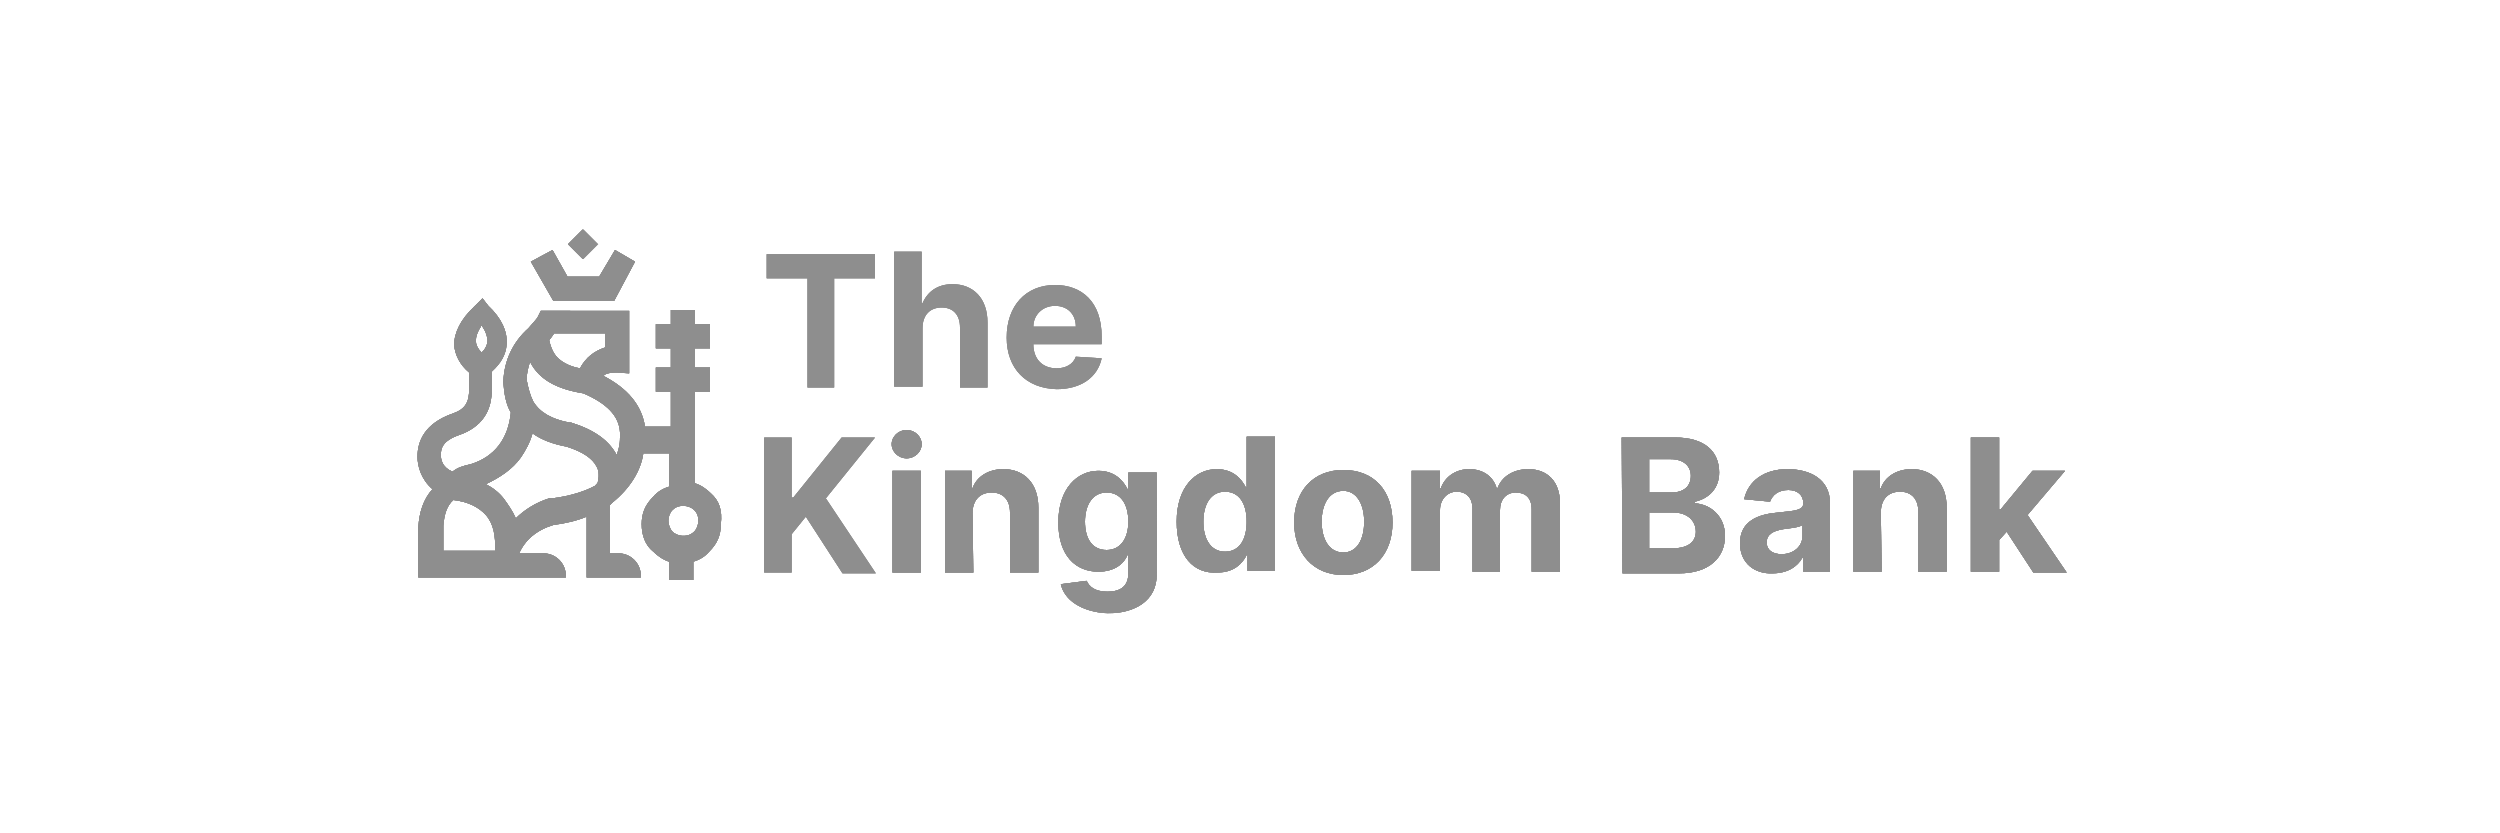 <?xml version="1.0" encoding="utf-8"?>
<!-- Generator: Adobe Illustrator 28.2.0, SVG Export Plug-In . SVG Version: 6.00 Build 0)  -->
<svg version="1.1" id="Layer_1" xmlns="http://www.w3.org/2000/svg" xmlns:xlink="http://www.w3.org/1999/xlink" x="0px" y="0px"
	 viewBox="0 0 300 100" style="enable-background:new 0 0 300 100;" xml:space="preserve">
<style type="text/css">
	.st0{fill-rule:evenodd;clip-rule:evenodd;fill:#8E8E8E;}
	.st1{clip-path:url(#SVGID_00000091714010694099813910000017550768796040565175_);fill:#8E8E8E;}
	.st2{clip-path:url(#SVGID_00000002364041781411654440000007268034918515219584_);fill:#8E8E8E;}
	.st3{clip-path:url(#SVGID_00000074428722553068331160000009370591046685455512_);fill:#8E8E8E;}
	.st4{clip-path:url(#SVGID_00000066506769958908416060000005149795509555151263_);fill:#8E8E8E;}
	.st5{clip-path:url(#SVGID_00000103948349380078714120000014165448422724552121_);}
	.st6{fill:#8E8E8E;}
	.st7{clip-path:url(#SVGID_00000091714688128443116020000016999966561473264279_);fill:#8E8E8E;}
	.st8{clip-path:url(#SVGID_00000073705995229285286940000006944818898798875311_);}
	.st9{clip-path:url(#SVGID_00000044884692446324590520000000372079789651343010_);fill:#8E8E8E;}
	.st10{clip-path:url(#SVGID_00000045577479029672494640000002073000458499056260_);}
	.st11{clip-path:url(#SVGID_00000045583323371529302320000012842402151388331698_);fill:#8E8E8E;}
	.st12{clip-path:url(#SVGID_00000083085419166498759750000014394989641614660019_);}
	.st13{clip-path:url(#SVGID_00000094587043785449733340000007259662217680976011_);fill:#8E8E8E;}
	.st14{clip-path:url(#SVGID_00000012433904775390921370000000079367407812928418_);}
	.st15{clip-path:url(#SVGID_00000029025629633055726280000015194829658895225239_);fill:#8E8E8E;}
	.st16{clip-path:url(#SVGID_00000179616463323523409310000017104135592386274482_);}
	.st17{clip-path:url(#SVGID_00000150792957962031885940000001503146952184136067_);fill:#8E8E8E;}
	.st18{clip-path:url(#SVGID_00000146457318047574287750000013785403394940702654_);}
	.st19{clip-path:url(#SVGID_00000141451260615739255980000005376792442925974207_);fill:#8E8E8E;}
	.st20{clip-path:url(#SVGID_00000105411045723472890850000011637942269750725556_);}
	.st21{clip-path:url(#SVGID_00000048502993003239576710000011432852605608663461_);fill:#8E8E8E;}
	.st22{clip-path:url(#SVGID_00000020369347751383295320000000542338031575206037_);}
	.st23{clip-path:url(#SVGID_00000123438071343764416170000012625744211864280454_);fill:#8E8E8E;}
	.st24{clip-path:url(#SVGID_00000119091179386751067430000008464650365727498926_);}
	.st25{clip-path:url(#SVGID_00000134964575456351500710000017996473214677489062_);fill:#8E8E8E;}
	.st26{clip-path:url(#SVGID_00000023960682896824804410000007765569974654516361_);}
	.st27{clip-path:url(#SVGID_00000072963496467048165070000004484710030535094165_);fill:#8E8E8E;}
	.st28{clip-path:url(#SVGID_00000154394932903517974220000014848273926288523934_);}
	.st29{clip-path:url(#SVGID_00000074423745434921135680000004941269812917678735_);fill:#8E8E8E;}
	.st30{clip-path:url(#SVGID_00000110456032488828658690000007402682010825176495_);}
	.st31{clip-path:url(#SVGID_00000057142009058303162710000003584369785327852215_);fill:#8E8E8E;}
</style>
<g>
	<g>
		<g>
			<polygon id="SVGID_1_" class="st0" points="92.1,30.5 105,30.5 105,33.4 100.1,33.4 100.1,46.5 96.9,46.5 96.9,33.4 92,33.4 
				92,30.5 			"/>
		</g>
		<g>
			<defs>
				<polygon id="SVGID_00000071557207418607765680000012766125522974329263_" points="92.1,30.5 105,30.5 105,33.4 100.1,33.4 
					100.1,46.5 96.9,46.5 96.9,33.4 92,33.4 92,30.5 				"/>
			</defs>
			<use xlink:href="#SVGID_00000071557207418607765680000012766125522974329263_"  style="overflow:visible;fill:#8E8E8E;"/>
			<clipPath id="SVGID_00000151509383542945523620000012274081075586912671_">
				<use xlink:href="#SVGID_00000071557207418607765680000012766125522974329263_"  style="overflow:visible;"/>
			</clipPath>
			
				<rect x="91" y="29.5" style="clip-path:url(#SVGID_00000151509383542945523620000012274081075586912671_);fill:#8E8E8E;" width="15" height="18"/>
		</g>
	</g>
	<g>
		<g>
			<path id="SVGID_00000049914666574660030010000002194329066854422155_" class="st0" d="M110.7,46.4h-3.4V30.2h3.3v6.2h0.1
				c0.6-1.4,1.8-2.3,3.6-2.3c2.5,0,4.2,1.7,4.2,4.6v7.8h-3.3v-7.2c0-1.5-0.8-2.4-2.2-2.4c-1.4,0-2.3,0.9-2.3,2.5
				C110.7,39.4,110.7,46.4,110.7,46.4z"/>
		</g>
		<g>
			<defs>
				<path id="SVGID_00000086659571046850210240000010458026300844182672_" d="M110.7,46.4h-3.4V30.2h3.3v6.2h0.1
					c0.6-1.4,1.8-2.3,3.6-2.3c2.5,0,4.2,1.7,4.2,4.6v7.8h-3.3v-7.2c0-1.5-0.8-2.4-2.2-2.4c-1.4,0-2.3,0.9-2.3,2.5
					C110.7,39.4,110.7,46.4,110.7,46.4z"/>
			</defs>
			<use xlink:href="#SVGID_00000086659571046850210240000010458026300844182672_"  style="overflow:visible;fill:#8E8E8E;"/>
			<clipPath id="SVGID_00000160882579588523789050000003534860630138007952_">
				<use xlink:href="#SVGID_00000086659571046850210240000010458026300844182672_"  style="overflow:visible;"/>
			</clipPath>
			
				<rect x="106.3" y="29.2" style="clip-path:url(#SVGID_00000160882579588523789050000003534860630138007952_);fill:#8E8E8E;" width="13.1" height="18.2"/>
		</g>
	</g>
	<g>
		<g>
			<path id="SVGID_00000003810357422126099140000011727579412511270017_" class="st0" d="M120.8,40.5c0-3.8,2.3-6.3,5.8-6.3
				c3.2,0,5.6,2,5.6,6.2v0.9H124c0,1.8,1.1,2.9,2.8,2.9c1.1,0,2-0.5,2.3-1.4l3.1,0.2c-0.5,2.3-2.5,3.7-5.4,3.7
				C123.1,46.6,120.8,44.2,120.8,40.5z M129.1,39.2c0-1.5-1-2.5-2.5-2.5s-2.6,1.1-2.6,2.5H129.1z"/>
		</g>
		<g>
			<defs>
				<path id="SVGID_00000101104946676640487760000014816945450193211533_" d="M120.8,40.5c0-3.8,2.3-6.3,5.8-6.3
					c3.2,0,5.6,2,5.6,6.2v0.9H124c0,1.8,1.1,2.9,2.8,2.9c1.1,0,2-0.5,2.3-1.4l3.1,0.2c-0.5,2.3-2.5,3.7-5.4,3.7
					C123.1,46.6,120.8,44.2,120.8,40.5z M129.1,39.2c0-1.5-1-2.5-2.5-2.5s-2.6,1.1-2.6,2.5H129.1z"/>
			</defs>
			<use xlink:href="#SVGID_00000101104946676640487760000014816945450193211533_"  style="overflow:visible;fill:#8E8E8E;"/>
			<clipPath id="SVGID_00000183944409257500971390000002820073046085782181_">
				<use xlink:href="#SVGID_00000101104946676640487760000014816945450193211533_"  style="overflow:visible;"/>
			</clipPath>
			
				<rect x="119.8" y="33.2" style="clip-path:url(#SVGID_00000183944409257500971390000002820073046085782181_);fill:#8E8E8E;" width="13.5" height="14.5"/>
		</g>
	</g>
	<g>
		<g>
			<polygon id="SVGID_00000058556151113148939260000010451266190169396396_" class="st0" points="91.7,52.5 95,52.5 95,59.7 
				95.2,59.7 101,52.5 105,52.5 99.1,59.8 105.1,68.8 101.1,68.8 96.7,62 95,64.1 95,68.7 91.7,68.7 			"/>
		</g>
		<g>
			<defs>
				<polygon id="SVGID_00000123433914488607439010000004380539177304973472_" points="91.7,52.5 95,52.5 95,59.7 95.2,59.7 
					101,52.5 105,52.5 99.1,59.8 105.1,68.8 101.1,68.8 96.7,62 95,64.1 95,68.7 91.7,68.7 				"/>
			</defs>
			<use xlink:href="#SVGID_00000123433914488607439010000004380539177304973472_"  style="overflow:visible;fill:#8E8E8E;"/>
			<clipPath id="SVGID_00000150785252999813179110000014321222074916196286_">
				<use xlink:href="#SVGID_00000123433914488607439010000004380539177304973472_"  style="overflow:visible;"/>
			</clipPath>
			
				<rect x="90.7" y="51.5" style="clip-path:url(#SVGID_00000150785252999813179110000014321222074916196286_);fill:#8E8E8E;" width="15.5" height="18.2"/>
		</g>
	</g>
	<g>
		<g>
			<path id="SVGID_00000134247234311401680080000013492365392250419633_" class="st0" d="M107,53.3c0-0.9,0.8-1.7,1.8-1.7
				s1.8,0.8,1.8,1.7s-0.8,1.7-1.8,1.7S107,54.2,107,53.3z M107.1,68.7h3.4V56.5h-3.4V68.7z"/>
		</g>
		<g>
			<defs>
				<path id="SVGID_00000018202082751304734440000007647542905057716136_" d="M107,53.3c0-0.9,0.8-1.7,1.8-1.7s1.8,0.8,1.8,1.7
					s-0.8,1.7-1.8,1.7S107,54.2,107,53.3z M107.1,68.7h3.4V56.5h-3.4V68.7z"/>
			</defs>
			<use xlink:href="#SVGID_00000018202082751304734440000007647542905057716136_"  style="overflow:visible;fill:#8E8E8E;"/>
			<clipPath id="SVGID_00000052805667955930135210000004594682525018456991_">
				<use xlink:href="#SVGID_00000018202082751304734440000007647542905057716136_"  style="overflow:visible;"/>
			</clipPath>
			<g style="clip-path:url(#SVGID_00000052805667955930135210000004594682525018456991_);">
				<g>
					<rect id="SVGID_00000149351154851849115430000003456021403869053866_" x="50" y="26.5" class="st6" width="198" height="47"/>
				</g>
				<g>
					<defs>
						<rect id="SVGID_00000010278109531608009240000009801918140151898263_" x="50" y="26.5" width="198" height="47"/>
					</defs>
					<use xlink:href="#SVGID_00000010278109531608009240000009801918140151898263_"  style="overflow:visible;fill:#8E8E8E;"/>
					<clipPath id="SVGID_00000181774428646972326520000015735078672894689724_">
						<use xlink:href="#SVGID_00000010278109531608009240000009801918140151898263_"  style="overflow:visible;"/>
					</clipPath>
					
						<rect x="106" y="50.6" style="clip-path:url(#SVGID_00000181774428646972326520000015735078672894689724_);fill:#8E8E8E;" width="5.6" height="19"/>
				</g>
			</g>
		</g>
	</g>
	<g>
		<g>
			<path id="SVGID_00000145045591572744775230000000854473389540794004_" class="st0" d="M116.8,68.7h-3.4V56.5h3.2v2.1h0.1
				c0.5-1.4,1.9-2.3,3.7-2.3c2.5,0,4.2,1.7,4.2,4.6v7.8h-3.4v-7.2c0-1.5-0.8-2.4-2.2-2.4c-1.4,0-2.3,0.9-2.3,2.5L116.8,68.7
				L116.8,68.7z"/>
		</g>
		<g>
			<defs>
				<path id="SVGID_00000004544411142817466160000017880489804986478762_" d="M116.8,68.7h-3.4V56.5h3.2v2.1h0.1
					c0.5-1.4,1.9-2.3,3.7-2.3c2.5,0,4.2,1.7,4.2,4.6v7.8h-3.4v-7.2c0-1.5-0.8-2.4-2.2-2.4c-1.4,0-2.3,0.9-2.3,2.5L116.8,68.7
					L116.8,68.7z"/>
			</defs>
			<use xlink:href="#SVGID_00000004544411142817466160000017880489804986478762_"  style="overflow:visible;fill:#8E8E8E;"/>
			<clipPath id="SVGID_00000163764982634563189760000005101100486631409318_">
				<use xlink:href="#SVGID_00000004544411142817466160000017880489804986478762_"  style="overflow:visible;"/>
			</clipPath>
			<g style="clip-path:url(#SVGID_00000163764982634563189760000005101100486631409318_);">
				<g>
					<rect id="SVGID_00000122716440516213609670000016928105245204289699_" x="50" y="26.5" class="st6" width="198" height="47"/>
				</g>
				<g>
					<defs>
						<rect id="SVGID_00000145053434724830577010000004968593045570883208_" x="50" y="26.5" width="198" height="47"/>
					</defs>
					<use xlink:href="#SVGID_00000145053434724830577010000004968593045570883208_"  style="overflow:visible;fill:#8E8E8E;"/>
					<clipPath id="SVGID_00000171712999327053770280000017588198650961981358_">
						<use xlink:href="#SVGID_00000145053434724830577010000004968593045570883208_"  style="overflow:visible;"/>
					</clipPath>
					
						<rect x="112.4" y="55.3" style="clip-path:url(#SVGID_00000171712999327053770280000017588198650961981358_);fill:#8E8E8E;" width="13.1" height="14.4"/>
				</g>
			</g>
		</g>
	</g>
	<g>
		<g>
			<path id="SVGID_00000139266412177856681630000012559918990311857059_" class="st0" d="M127.3,70.1l3.1-0.4c0.3,0.7,1,1.3,2.5,1.3
				s2.5-0.6,2.5-2.2v-2.2h-0.1c-0.4,1-1.5,2-3.5,2c-2.7,0-4.8-1.9-4.8-5.9c0-4.1,2.3-6.2,4.8-6.2c2,0,3,1.2,3.5,2.2h0.1v-2h3.4V69
				c0,3-2.5,4.6-5.9,4.6C129.6,73.4,127.7,71.9,127.3,70.1 M135.4,62.6c0-2.1-0.9-3.5-2.6-3.5s-2.6,1.5-2.6,3.5
				c0,2.1,0.9,3.4,2.6,3.4C134.4,66,135.4,64.7,135.4,62.6"/>
		</g>
		<g>
			<defs>
				<path id="SVGID_00000072963516839640151230000013337944882837638537_" d="M127.3,70.1l3.1-0.4c0.3,0.7,1,1.3,2.5,1.3
					s2.5-0.6,2.5-2.2v-2.2h-0.1c-0.4,1-1.5,2-3.5,2c-2.7,0-4.8-1.9-4.8-5.9c0-4.1,2.3-6.2,4.8-6.2c2,0,3,1.2,3.5,2.2h0.1v-2h3.4V69
					c0,3-2.5,4.6-5.9,4.6C129.6,73.4,127.7,71.9,127.3,70.1 M135.4,62.6c0-2.1-0.9-3.5-2.6-3.5s-2.6,1.5-2.6,3.5
					c0,2.1,0.9,3.4,2.6,3.4C134.4,66,135.4,64.7,135.4,62.6"/>
			</defs>
			<use xlink:href="#SVGID_00000072963516839640151230000013337944882837638537_"  style="overflow:visible;fill:#8E8E8E;"/>
			<clipPath id="SVGID_00000048477925383855626390000005389799796961783951_">
				<use xlink:href="#SVGID_00000072963516839640151230000013337944882837638537_"  style="overflow:visible;"/>
			</clipPath>
			<g style="clip-path:url(#SVGID_00000048477925383855626390000005389799796961783951_);">
				<g>
					<rect id="SVGID_00000176034979277088054250000005693658188461865368_" x="50" y="26.5" class="st6" width="198" height="47"/>
				</g>
				<g>
					<defs>
						<rect id="SVGID_00000181073771371690153420000016037128854903968175_" x="50" y="26.5" width="198" height="47"/>
					</defs>
					<use xlink:href="#SVGID_00000181073771371690153420000016037128854903968175_"  style="overflow:visible;fill:#8E8E8E;"/>
					<clipPath id="SVGID_00000164474017562122512660000014239358457767978122_">
						<use xlink:href="#SVGID_00000181073771371690153420000016037128854903968175_"  style="overflow:visible;"/>
					</clipPath>
					
						<rect x="125.9" y="55.5" style="clip-path:url(#SVGID_00000164474017562122512660000014239358457767978122_);fill:#8E8E8E;" width="13.8" height="19"/>
				</g>
			</g>
		</g>
	</g>
	<g>
		<g>
			<path id="SVGID_00000084488425430059377210000003052727269117248403_" class="st0" d="M141.2,62.6c0-4.2,2.3-6.3,4.8-6.3
				c2,0,3,1.2,3.5,2.2h0.1v-6.1h3.4v16.1h-3.3v-1.9h-0.1c-0.5,1-1.5,2.1-3.5,2.1C143.2,68.9,141.2,66.7,141.2,62.6 M149.6,62.6
				c0-2.2-0.9-3.6-2.6-3.6c-1.7,0-2.6,1.5-2.6,3.6s0.9,3.6,2.6,3.6C148.7,66.2,149.6,64.8,149.6,62.6"/>
		</g>
		<g>
			<defs>
				<path id="SVGID_00000109019378568619055990000010794854741378483856_" d="M141.2,62.6c0-4.2,2.3-6.3,4.8-6.3c2,0,3,1.2,3.5,2.2
					h0.1v-6.1h3.4v16.1h-3.3v-1.9h-0.1c-0.5,1-1.5,2.1-3.5,2.1C143.2,68.9,141.2,66.7,141.2,62.6 M149.6,62.6c0-2.2-0.9-3.6-2.6-3.6
					c-1.7,0-2.6,1.5-2.6,3.6s0.9,3.6,2.6,3.6C148.7,66.2,149.6,64.8,149.6,62.6"/>
			</defs>
			<use xlink:href="#SVGID_00000109019378568619055990000010794854741378483856_"  style="overflow:visible;fill:#8E8E8E;"/>
			<clipPath id="SVGID_00000018946236082224987170000011312617193105508251_">
				<use xlink:href="#SVGID_00000109019378568619055990000010794854741378483856_"  style="overflow:visible;"/>
			</clipPath>
			<g style="clip-path:url(#SVGID_00000018946236082224987170000011312617193105508251_);">
				<g>
					<rect id="SVGID_00000090995694290030012990000015243977158246788017_" x="50" y="26.5" class="st6" width="198" height="47"/>
				</g>
				<g>
					<defs>
						<rect id="SVGID_00000077289194157125644590000009325758363714801541_" x="50" y="26.5" width="198" height="47"/>
					</defs>
					<use xlink:href="#SVGID_00000077289194157125644590000009325758363714801541_"  style="overflow:visible;fill:#8E8E8E;"/>
					<clipPath id="SVGID_00000180344098066968273640000015064775976554885784_">
						<use xlink:href="#SVGID_00000077289194157125644590000009325758363714801541_"  style="overflow:visible;"/>
					</clipPath>
					
						<rect x="140.2" y="51.4" style="clip-path:url(#SVGID_00000180344098066968273640000015064775976554885784_);fill:#8E8E8E;" width="13.8" height="18.4"/>
				</g>
			</g>
		</g>
	</g>
	<g>
		<g>
			<path id="SVGID_00000042000311777346678560000012220927278862267814_" class="st0" d="M155.3,62.7c0-3.8,2.3-6.3,5.9-6.3
				c3.7,0,5.9,2.5,5.9,6.3s-2.3,6.3-5.9,6.3S155.3,66.4,155.3,62.7 M163.7,62.6c0-2.1-0.9-3.7-2.5-3.7c-1.7,0-2.6,1.6-2.6,3.7
				c0,2.1,0.9,3.7,2.6,3.7C162.8,66.3,163.7,64.8,163.7,62.6"/>
		</g>
		<g>
			<defs>
				<path id="SVGID_00000129171139635071449180000005871335251516226446_" d="M155.3,62.7c0-3.8,2.3-6.3,5.9-6.3
					c3.7,0,5.9,2.5,5.9,6.3s-2.3,6.3-5.9,6.3S155.3,66.4,155.3,62.7 M163.7,62.6c0-2.1-0.9-3.7-2.5-3.7c-1.7,0-2.6,1.6-2.6,3.7
					c0,2.1,0.9,3.7,2.6,3.7C162.8,66.3,163.7,64.8,163.7,62.6"/>
			</defs>
			<use xlink:href="#SVGID_00000129171139635071449180000005871335251516226446_"  style="overflow:visible;fill:#8E8E8E;"/>
			<clipPath id="SVGID_00000062151700681270270520000002011228409913565574_">
				<use xlink:href="#SVGID_00000129171139635071449180000005871335251516226446_"  style="overflow:visible;"/>
			</clipPath>
			<g style="clip-path:url(#SVGID_00000062151700681270270520000002011228409913565574_);">
				<g>
					<rect id="SVGID_00000004541327876533170880000010333058390830938545_" x="50" y="26.5" class="st6" width="198" height="47"/>
				</g>
				<g>
					<defs>
						<rect id="SVGID_00000129893862170426369640000002596124752734165385_" x="50" y="26.5" width="198" height="47"/>
					</defs>
					<use xlink:href="#SVGID_00000129893862170426369640000002596124752734165385_"  style="overflow:visible;fill:#8E8E8E;"/>
					<clipPath id="SVGID_00000068660399410121779320000008358060181277108120_">
						<use xlink:href="#SVGID_00000129893862170426369640000002596124752734165385_"  style="overflow:visible;"/>
					</clipPath>
					
						<rect x="154.3" y="55.4" style="clip-path:url(#SVGID_00000068660399410121779320000008358060181277108120_);fill:#8E8E8E;" width="13.9" height="14.6"/>
				</g>
			</g>
		</g>
	</g>
	<g>
		<g>
			<path id="SVGID_00000024680036947986903030000003912451242554847883_" class="st0" d="M169.6,56.5h3.2v2.1h0.1
				c0.5-1.4,1.8-2.3,3.4-2.3c1.7,0,2.9,0.9,3.3,2.3h0.1c0.5-1.4,1.9-2.3,3.7-2.3c2.3,0,3.8,1.5,3.8,4.1v8.2h-3.4v-7.5
				c0-1.4-0.8-2-1.9-2c-1.2,0-1.9,0.9-1.9,2.1v7.4h-3.3V61c0-1.2-0.7-2-1.9-2c-1.1,0-2,0.9-2,2.2v7.3h-3.4v-12H169.6z"/>
		</g>
		<g>
			<defs>
				<path id="SVGID_00000106825561387942348100000011824564367212044434_" d="M169.6,56.5h3.2v2.1h0.1c0.5-1.4,1.8-2.3,3.4-2.3
					c1.7,0,2.9,0.9,3.3,2.3h0.1c0.5-1.4,1.9-2.3,3.7-2.3c2.3,0,3.8,1.5,3.8,4.1v8.2h-3.4v-7.5c0-1.4-0.8-2-1.9-2
					c-1.2,0-1.9,0.9-1.9,2.1v7.4h-3.3V61c0-1.2-0.7-2-1.9-2c-1.1,0-2,0.9-2,2.2v7.3h-3.4v-12H169.6z"/>
			</defs>
			<use xlink:href="#SVGID_00000106825561387942348100000011824564367212044434_"  style="overflow:visible;fill:#8E8E8E;"/>
			<clipPath id="SVGID_00000178894283317635851180000011652028275932118950_">
				<use xlink:href="#SVGID_00000106825561387942348100000011824564367212044434_"  style="overflow:visible;"/>
			</clipPath>
			<g style="clip-path:url(#SVGID_00000178894283317635851180000011652028275932118950_);">
				<g>
					<rect id="SVGID_00000075126289092435830950000002994790668136909712_" x="50" y="26.5" class="st6" width="198" height="47"/>
				</g>
				<g>
					<defs>
						<rect id="SVGID_00000062193315298098530600000002009485061476569534_" x="50" y="26.5" width="198" height="47"/>
					</defs>
					<use xlink:href="#SVGID_00000062193315298098530600000002009485061476569534_"  style="overflow:visible;fill:#8E8E8E;"/>
					<clipPath id="SVGID_00000077296732349234186080000012210325383145892794_">
						<use xlink:href="#SVGID_00000062193315298098530600000002009485061476569534_"  style="overflow:visible;"/>
					</clipPath>
					
						<rect x="168.4" y="55.3" style="clip-path:url(#SVGID_00000077296732349234186080000012210325383145892794_);fill:#8E8E8E;" width="19.6" height="14.3"/>
				</g>
			</g>
		</g>
	</g>
	<g>
		<g>
			<path id="SVGID_00000070112550034494461750000006672946832422175107_" class="st0" d="M194.6,52.5h6.4c3.6,0,5.3,1.7,5.3,4.2
				c0,1.9-1.2,3.1-2.9,3.5v0.2c1.8,0.1,3.6,1.5,3.6,3.9c0,2.6-1.9,4.5-5.5,4.5h-6.8L194.6,52.5L194.6,52.5z M200.6,59.1
				c1.4,0,2.3-0.7,2.3-2c0-1.2-0.9-2-2.4-2h-2.6v4H200.6L200.6,59.1z M200.7,65.8c1.9,0,2.8-0.8,2.8-2c0-1.3-1-2.3-2.7-2.3h-2.9v4.3
				H200.7z"/>
		</g>
		<g>
			<defs>
				<path id="SVGID_00000159461600567691539910000006981702191234378407_" d="M194.6,52.5h6.4c3.6,0,5.3,1.7,5.3,4.2
					c0,1.9-1.2,3.1-2.9,3.5v0.2c1.8,0.1,3.6,1.5,3.6,3.9c0,2.6-1.9,4.5-5.5,4.5h-6.8L194.6,52.5L194.6,52.5z M200.6,59.1
					c1.4,0,2.3-0.7,2.3-2c0-1.2-0.9-2-2.4-2h-2.6v4H200.6L200.6,59.1z M200.7,65.8c1.9,0,2.8-0.8,2.8-2c0-1.3-1-2.3-2.7-2.3h-2.9
					v4.3H200.7z"/>
			</defs>
			<use xlink:href="#SVGID_00000159461600567691539910000006981702191234378407_"  style="overflow:visible;fill:#8E8E8E;"/>
			<clipPath id="SVGID_00000158727150968361328760000010920402370411134375_">
				<use xlink:href="#SVGID_00000159461600567691539910000006981702191234378407_"  style="overflow:visible;"/>
			</clipPath>
			<g style="clip-path:url(#SVGID_00000158727150968361328760000010920402370411134375_);">
				<g>
					<rect id="SVGID_00000072974558336691476630000010120197467787733170_" x="50" y="26.5" class="st6" width="198" height="47"/>
				</g>
				<g>
					<defs>
						<rect id="SVGID_00000131353279183717971410000001741103528276454554_" x="50" y="26.5" width="198" height="47"/>
					</defs>
					<use xlink:href="#SVGID_00000131353279183717971410000001741103528276454554_"  style="overflow:visible;fill:#8E8E8E;"/>
					<clipPath id="SVGID_00000066474602795167399940000003447420144637826448_">
						<use xlink:href="#SVGID_00000131353279183717971410000001741103528276454554_"  style="overflow:visible;"/>
					</clipPath>
					
						<rect x="193.6" y="51.5" style="clip-path:url(#SVGID_00000066474602795167399940000003447420144637826448_);fill:#8E8E8E;" width="14.5" height="18.2"/>
				</g>
			</g>
		</g>
	</g>
	<g>
		<g>
			<path id="SVGID_00000077288976478156294500000000229592201312570276_" class="st0" d="M208.8,65.2c0-2.7,2.2-3.5,4.6-3.7
				c2.1-0.2,3-0.3,3-1.1c0-1-0.7-1.6-1.8-1.6c-1.2,0-1.9,0.6-2.2,1.4l-3.1-0.3c0.5-2.2,2.4-3.6,5.2-3.6c2.7,0,5.1,1.2,5.1,4.1v8.2
				h-3.2v-1.7h-0.1c-0.6,1.1-1.8,1.9-3.6,1.9C210.6,68.9,208.8,67.6,208.8,65.2 M216.3,64.3V63c-0.4,0.3-1.6,0.4-2.3,0.5
				c-1.2,0.2-2,0.6-2,1.6c0,0.9,0.7,1.4,1.8,1.4C215.2,66.5,216.3,65.6,216.3,64.3"/>
		</g>
		<g>
			<defs>
				<path id="SVGID_00000085938097555345370500000005183200489380363711_" d="M208.8,65.2c0-2.7,2.2-3.5,4.6-3.7
					c2.1-0.2,3-0.3,3-1.1c0-1-0.7-1.6-1.8-1.6c-1.2,0-1.9,0.6-2.2,1.4l-3.1-0.3c0.5-2.2,2.4-3.6,5.2-3.6c2.7,0,5.1,1.2,5.1,4.1v8.2
					h-3.2v-1.7h-0.1c-0.6,1.1-1.8,1.9-3.6,1.9C210.6,68.9,208.8,67.6,208.8,65.2 M216.3,64.3V63c-0.4,0.3-1.6,0.4-2.3,0.5
					c-1.2,0.2-2,0.6-2,1.6c0,0.9,0.7,1.4,1.8,1.4C215.2,66.5,216.3,65.6,216.3,64.3"/>
			</defs>
			<use xlink:href="#SVGID_00000085938097555345370500000005183200489380363711_"  style="overflow:visible;fill:#8E8E8E;"/>
			<clipPath id="SVGID_00000152252638219319710780000017642678176765566871_">
				<use xlink:href="#SVGID_00000085938097555345370500000005183200489380363711_"  style="overflow:visible;"/>
			</clipPath>
			<g style="clip-path:url(#SVGID_00000152252638219319710780000017642678176765566871_);">
				<g>
					<rect id="SVGID_00000140722103669129909770000011947155787924961938_" x="50" y="26.5" class="st6" width="198" height="47"/>
				</g>
				<g>
					<defs>
						<rect id="SVGID_00000119806485983877304760000003440875698480723091_" x="50" y="26.5" width="198" height="47"/>
					</defs>
					<use xlink:href="#SVGID_00000119806485983877304760000003440875698480723091_"  style="overflow:visible;fill:#8E8E8E;"/>
					<clipPath id="SVGID_00000099664132260382062680000014733987808148249785_">
						<use xlink:href="#SVGID_00000119806485983877304760000003440875698480723091_"  style="overflow:visible;"/>
					</clipPath>
					
						<rect x="207.8" y="55.3" style="clip-path:url(#SVGID_00000099664132260382062680000014733987808148249785_);fill:#8E8E8E;" width="12.9" height="14.6"/>
				</g>
			</g>
		</g>
	</g>
	<g>
		<g>
			<path id="SVGID_00000149369222243337525620000013465919808337700230_" class="st0" d="M225.8,68.6h-3.4V56.5h3.2v2.1h0.1
				c0.5-1.4,1.9-2.3,3.7-2.3c2.5,0,4.2,1.7,4.2,4.6v7.7h-3.4v-7.2c0-1.5-0.8-2.4-2.2-2.4s-2.3,0.9-2.3,2.5L225.8,68.6L225.8,68.6z"
				/>
		</g>
		<g>
			<defs>
				<path id="SVGID_00000140720133539721577840000016535589962976544183_" d="M225.8,68.6h-3.4V56.5h3.2v2.1h0.1
					c0.5-1.4,1.9-2.3,3.7-2.3c2.5,0,4.2,1.7,4.2,4.6v7.7h-3.4v-7.2c0-1.5-0.8-2.4-2.2-2.4s-2.3,0.9-2.3,2.5L225.8,68.6L225.8,68.6z"
					/>
			</defs>
			<use xlink:href="#SVGID_00000140720133539721577840000016535589962976544183_"  style="overflow:visible;fill:#8E8E8E;"/>
			<clipPath id="SVGID_00000131352230562262151200000007168119630119662519_">
				<use xlink:href="#SVGID_00000140720133539721577840000016535589962976544183_"  style="overflow:visible;"/>
			</clipPath>
			<g style="clip-path:url(#SVGID_00000131352230562262151200000007168119630119662519_);">
				<g>
					<rect id="SVGID_00000002353871916621048780000011356050769455833508_" x="50" y="26.5" class="st6" width="198" height="47"/>
				</g>
				<g>
					<defs>
						<rect id="SVGID_00000182491238319326353590000003545642215829204911_" x="50" y="26.5" width="198" height="47"/>
					</defs>
					<use xlink:href="#SVGID_00000182491238319326353590000003545642215829204911_"  style="overflow:visible;fill:#8E8E8E;"/>
					<clipPath id="SVGID_00000082329274876862823350000015625345081124785057_">
						<use xlink:href="#SVGID_00000182491238319326353590000003545642215829204911_"  style="overflow:visible;"/>
					</clipPath>
					
						<rect x="221.5" y="55.4" style="clip-path:url(#SVGID_00000082329274876862823350000015625345081124785057_);fill:#8E8E8E;" width="13.1" height="14.3"/>
				</g>
			</g>
		</g>
	</g>
	<g>
		<g>
			<polygon id="SVGID_00000098181082463480645370000005423922658021117865_" class="st0" points="236.5,52.5 239.9,52.5 239.9,61.1 
				240.1,61.1 243.9,56.5 247.8,56.5 243.3,61.8 248,68.7 244,68.7 240.8,63.8 239.9,64.8 239.9,68.6 236.5,68.6 			"/>
		</g>
		<g>
			<defs>
				<polygon id="SVGID_00000092426851381484513850000004076537160178835898_" points="236.5,52.5 239.9,52.5 239.9,61.1 240.1,61.1 
					243.9,56.5 247.8,56.5 243.3,61.8 248,68.7 244,68.7 240.8,63.8 239.9,64.8 239.9,68.6 236.5,68.6 				"/>
			</defs>
			<use xlink:href="#SVGID_00000092426851381484513850000004076537160178835898_"  style="overflow:visible;fill:#8E8E8E;"/>
			<clipPath id="SVGID_00000110456791576315160410000013470810919253961645_">
				<use xlink:href="#SVGID_00000092426851381484513850000004076537160178835898_"  style="overflow:visible;"/>
			</clipPath>
			<g style="clip-path:url(#SVGID_00000110456791576315160410000013470810919253961645_);">
				<g>
					<rect id="SVGID_00000075132631156026320930000010393665473013478845_" x="50" y="26.5" class="st6" width="198" height="47"/>
				</g>
				<g>
					<defs>
						<rect id="SVGID_00000053530102859290948190000007168361605310339231_" x="50" y="26.5" width="198" height="47"/>
					</defs>
					<use xlink:href="#SVGID_00000053530102859290948190000007168361605310339231_"  style="overflow:visible;fill:#8E8E8E;"/>
					<clipPath id="SVGID_00000047041462055048293490000013306617502852406706_">
						<use xlink:href="#SVGID_00000053530102859290948190000007168361605310339231_"  style="overflow:visible;"/>
					</clipPath>
					
						<rect x="235.5" y="51.5" style="clip-path:url(#SVGID_00000047041462055048293490000013306617502852406706_);fill:#8E8E8E;" width="13.5" height="18.2"/>
				</g>
			</g>
		</g>
	</g>
	<g>
		<g>
			<path id="SVGID_00000164499267228958546510000016460034778192548515_" class="st0" d="M85.3,59.2c-0.5-0.5-1.2-1-1.9-1.2V47h1.8
				v-2.9h-1.8v-2.3h1.8v-2.9h-1.8v-1.7h-2.9v1.7h-1.8v2.9h1.8v2.3h-1.8V47h1.8v4.2h-3.1c-0.4-2.6-2.1-4.6-5-6.1
				c0.2-0.2,0.6-0.4,1.6-0.4l1.5,0.1v-7.5H64.9l-0.4,0.8c-0.2,0.3-0.5,0.6-1.1,1.3c-1.8,1.6-2.9,3.8-3,6.4v0.1
				c0.1,1.3,0.3,2.6,0.9,3.6c-0.3,3.1-1.9,5.3-4.8,6.2c-0.9,0.2-1.6,0.4-2.2,0.9c-1.2-0.5-1.4-1.4-1.4-2c0-0.8,0.2-1.7,2.2-2.4
				c2.6-0.9,4-2.8,3.9-5.6v-2c1.1-1,1.7-2,1.8-3.3c0.1-1.5-0.6-3.1-2.2-4.6l-0.7-0.9l-1,1c-1.6,1.5-2.4,3.1-2.4,4.6
				c0.1,1.2,0.7,2.4,1.8,3.3v2c0,1.6-0.5,2.4-1.9,2.9c-3.5,1.2-4.3,3.4-4.3,5.2c0,1.1,0.4,2.7,1.8,3.9c-1.1,1.2-1.6,2.8-1.7,4.6v6
				h17.7v-0.2c0-1.5-1.2-2.7-2.7-2.7h-2.9c0.7-1.6,2.1-2.8,4.1-3.4c1.5-0.2,2.8-0.5,4-1v7.3h6.5v-0.2c0-1.5-1.2-2.7-2.7-2.7h-1v-5.8
				c0.1-0.1,0.2-0.2,0.3-0.3c2.1-1.7,3.4-3.8,3.7-5.9h3.1v4c-0.7,0.2-1.4,0.6-1.9,1.2c-1,1-1.4,2-1.4,3.3c0,1.3,0.4,2.5,1.4,3.3
				c0.5,0.5,1.2,1,1.9,1.2v2.2h2.9v-2.2c0.7-0.2,1.4-0.6,1.9-1.2c1-1,1.4-2,1.4-3.3C86.7,61.2,86.3,60.1,85.3,59.2z M83.8,62.5
				c0,0.5-0.2,1-0.5,1.3s-0.7,0.5-1.3,0.5c-0.5,0-1-0.2-1.3-0.5c-0.3-0.3-0.5-0.9-0.5-1.3c0-0.5,0.2-1,0.5-1.3s0.7-0.5,1.3-0.5
				c0.5,0,1,0.2,1.3,0.5C83.7,61.6,83.8,62,83.8,62.5z M74,54.6c-0.9-1.7-2.6-3-5.5-3.9h-0.2c-2.1-0.4-3.5-1.2-4.3-2.5
				c-0.4-0.8-0.6-1.6-0.8-2.6c0-0.9,0.2-1.5,0.4-2.2c1.1,2.2,3.3,3.3,6.4,3.8c2.8,1.2,4.3,2.7,4.4,4.7v0.6c0,0.9-0.2,1.6-0.5,2.4
				C74.1,54.8,74.1,54.7,74,54.6z M53.2,66.1v-3c0.1-1.3,0.4-2.4,1.2-3.1c1.8,0.2,3.1,0.9,3.9,1.8c0.9,1,1.2,2.5,1.1,4.3H53.2z
				 M60.5,59.9c-0.6-0.8-1.4-1.4-2.2-1.8c1.7-0.8,3.2-1.8,4.2-3.2c0.6-0.9,1.1-1.8,1.4-2.9c1.1,0.8,2.5,1.3,4.1,1.6
				c1.9,0.6,3.1,1.4,3.6,2.4c0.3,0.5,0.3,1.3,0.1,2c-0.1,0.1-0.2,0.1-0.2,0.2l-0.1,0.1c-1.1,0.6-2.8,1.2-5.1,1.5h-0.4
				c-1.6,0.5-3,1.4-4,2.4C61.5,61.3,61,60.6,60.5,59.9z M70.9,42.6c-0.5,0.4-1,1-1.3,1.6c-1.1-0.2-1.9-0.6-2.5-1.1s-1-1.3-1.2-2.3
				c0.2-0.2,0.4-0.5,0.6-0.8h6.1v1.7C72,41.9,71.4,42.2,70.9,42.6z M57.7,39l0.2,0.2c0.4,0.6,0.6,1.2,0.6,1.7c0,0.4-0.2,0.9-0.6,1.3
				l-0.1,0.1l-0.1-0.1c-0.4-0.4-0.6-0.9-0.6-1.3c0-0.5,0.2-1.1,0.6-1.7C57.7,39.2,57.7,39,57.7,39z"/>
		</g>
		<g>
			<defs>
				<path id="SVGID_00000141426263412510584060000018300903550224673456_" d="M85.3,59.2c-0.5-0.5-1.2-1-1.9-1.2V47h1.8v-2.9h-1.8
					v-2.3h1.8v-2.9h-1.8v-1.7h-2.9v1.7h-1.8v2.9h1.8v2.3h-1.8V47h1.8v4.2h-3.1c-0.4-2.6-2.1-4.6-5-6.1c0.2-0.2,0.6-0.4,1.6-0.4
					l1.5,0.1v-7.5H64.9l-0.4,0.8c-0.2,0.3-0.5,0.6-1.1,1.3c-1.8,1.6-2.9,3.8-3,6.4v0.1c0.1,1.3,0.3,2.6,0.9,3.6
					c-0.3,3.1-1.9,5.3-4.8,6.2c-0.9,0.2-1.6,0.4-2.2,0.9c-1.2-0.5-1.4-1.4-1.4-2c0-0.8,0.2-1.7,2.2-2.4c2.6-0.9,4-2.8,3.9-5.6v-2
					c1.1-1,1.7-2,1.8-3.3c0.1-1.5-0.6-3.1-2.2-4.6l-0.7-0.9l-1,1c-1.6,1.5-2.4,3.1-2.4,4.6c0.1,1.2,0.7,2.4,1.8,3.3v2
					c0,1.6-0.5,2.4-1.9,2.9c-3.5,1.2-4.3,3.4-4.3,5.2c0,1.1,0.4,2.7,1.8,3.9c-1.1,1.2-1.6,2.8-1.7,4.6v6h17.7v-0.2
					c0-1.5-1.2-2.7-2.7-2.7h-2.9c0.7-1.6,2.1-2.8,4.1-3.4c1.5-0.2,2.8-0.5,4-1v7.3h6.5v-0.2c0-1.5-1.2-2.7-2.7-2.7h-1v-5.8
					c0.1-0.1,0.2-0.2,0.3-0.3c2.1-1.7,3.4-3.8,3.7-5.9h3.1v4c-0.7,0.2-1.4,0.6-1.9,1.2c-1,1-1.4,2-1.4,3.3c0,1.3,0.4,2.5,1.4,3.3
					c0.5,0.5,1.2,1,1.9,1.2v2.2h2.9v-2.2c0.7-0.2,1.4-0.6,1.9-1.2c1-1,1.4-2,1.4-3.3C86.7,61.2,86.3,60.1,85.3,59.2z M83.8,62.5
					c0,0.5-0.2,1-0.5,1.3s-0.7,0.5-1.3,0.5c-0.5,0-1-0.2-1.3-0.5c-0.3-0.3-0.5-0.9-0.5-1.3c0-0.5,0.2-1,0.5-1.3s0.7-0.5,1.3-0.5
					c0.5,0,1,0.2,1.3,0.5C83.7,61.6,83.8,62,83.8,62.5z M74,54.6c-0.9-1.7-2.6-3-5.5-3.9h-0.2c-2.1-0.4-3.5-1.2-4.3-2.5
					c-0.4-0.8-0.6-1.6-0.8-2.6c0-0.9,0.2-1.5,0.4-2.2c1.1,2.2,3.3,3.3,6.4,3.8c2.8,1.2,4.3,2.7,4.4,4.7v0.6c0,0.9-0.2,1.6-0.5,2.4
					C74.1,54.8,74.1,54.7,74,54.6z M53.2,66.1v-3c0.1-1.3,0.4-2.4,1.2-3.1c1.8,0.2,3.1,0.9,3.9,1.8c0.9,1,1.2,2.5,1.1,4.3H53.2z
					 M60.5,59.9c-0.6-0.8-1.4-1.4-2.2-1.8c1.7-0.8,3.2-1.8,4.2-3.2c0.6-0.9,1.1-1.8,1.4-2.9c1.1,0.8,2.5,1.3,4.1,1.6
					c1.9,0.6,3.1,1.4,3.6,2.4c0.3,0.5,0.3,1.3,0.1,2c-0.1,0.1-0.2,0.1-0.2,0.2l-0.1,0.1c-1.1,0.6-2.8,1.2-5.1,1.5h-0.4
					c-1.6,0.5-3,1.4-4,2.4C61.5,61.3,61,60.6,60.5,59.9z M70.9,42.6c-0.5,0.4-1,1-1.3,1.6c-1.1-0.2-1.9-0.6-2.5-1.1s-1-1.3-1.2-2.3
					c0.2-0.2,0.4-0.5,0.6-0.8h6.1v1.7C72,41.9,71.4,42.2,70.9,42.6z M57.7,39l0.2,0.2c0.4,0.6,0.6,1.2,0.6,1.7
					c0,0.4-0.2,0.9-0.6,1.3l-0.1,0.1l-0.1-0.1c-0.4-0.4-0.6-0.9-0.6-1.3c0-0.5,0.2-1.1,0.6-1.7C57.7,39.2,57.7,39,57.7,39z"/>
			</defs>
			<use xlink:href="#SVGID_00000141426263412510584060000018300903550224673456_"  style="overflow:visible;fill:#8E8E8E;"/>
			<clipPath id="SVGID_00000069363559118951207170000013692954821421762693_">
				<use xlink:href="#SVGID_00000141426263412510584060000018300903550224673456_"  style="overflow:visible;"/>
			</clipPath>
			<g style="clip-path:url(#SVGID_00000069363559118951207170000013692954821421762693_);">
				<g>
					<rect id="SVGID_00000008139278485830002240000003409339092585481356_" x="50" y="26.5" class="st6" width="198" height="47"/>
				</g>
				<g>
					<defs>
						<rect id="SVGID_00000036243940769600179300000012715530974769629863_" x="50" y="26.5" width="198" height="47"/>
					</defs>
					<use xlink:href="#SVGID_00000036243940769600179300000012715530974769629863_"  style="overflow:visible;fill:#8E8E8E;"/>
					<clipPath id="SVGID_00000136389744992138227900000008756767798119900588_">
						<use xlink:href="#SVGID_00000036243940769600179300000012715530974769629863_"  style="overflow:visible;"/>
					</clipPath>
					
						<rect x="49" y="34.5" style="clip-path:url(#SVGID_00000136389744992138227900000008756767798119900588_);fill:#8E8E8E;" width="38.7" height="35.8"/>
				</g>
			</g>
		</g>
	</g>
	<g>
		<g>
			<polygon id="SVGID_00000044135730797916717370000017625997900345607849_" class="st0" points="73.7,36.1 76.2,31.4 73.8,30 
				71.9,33.2 68.1,33.2 66.3,30 63.7,31.4 66.4,36.1 			"/>
		</g>
		<g>
			<defs>
				<polygon id="SVGID_00000144304838912594351180000008314620917296055177_" points="73.7,36.1 76.2,31.4 73.8,30 71.9,33.2 
					68.1,33.2 66.3,30 63.7,31.4 66.4,36.1 				"/>
			</defs>
			<use xlink:href="#SVGID_00000144304838912594351180000008314620917296055177_"  style="overflow:visible;fill:#8E8E8E;"/>
			<clipPath id="SVGID_00000111154428051252136510000017076012883341704892_">
				<use xlink:href="#SVGID_00000144304838912594351180000008314620917296055177_"  style="overflow:visible;"/>
			</clipPath>
			<g style="clip-path:url(#SVGID_00000111154428051252136510000017076012883341704892_);">
				<g>
					<rect id="SVGID_00000018933939083974290090000013707128664285041288_" x="50" y="26.5" class="st6" width="198" height="47"/>
				</g>
				<g>
					<defs>
						<rect id="SVGID_00000147186202946576875000000013799727253313836165_" x="50" y="26.5" width="198" height="47"/>
					</defs>
					<use xlink:href="#SVGID_00000147186202946576875000000013799727253313836165_"  style="overflow:visible;fill:#8E8E8E;"/>
					<clipPath id="SVGID_00000010295761227853608030000009667177832378434691_">
						<use xlink:href="#SVGID_00000147186202946576875000000013799727253313836165_"  style="overflow:visible;"/>
					</clipPath>
					
						<rect x="62.7" y="29" style="clip-path:url(#SVGID_00000010295761227853608030000009667177832378434691_);fill:#8E8E8E;" width="14.5" height="8.1"/>
				</g>
			</g>
		</g>
	</g>
	<g>
		<g>
			<polygon id="SVGID_00000143613663821866506430000007911911095268388508_" class="st0" points="70,27.5 68.2,29.3 70,31.1 
				71.8,29.3 			"/>
		</g>
		<g>
			<defs>
				
					<rect id="SVGID_00000062873563440813972130000005492131946031713981_" x="68.7" y="28" transform="matrix(0.707 -0.707 0.707 0.707 -0.216 58.079)" width="2.5" height="2.5"/>
			</defs>
			<use xlink:href="#SVGID_00000062873563440813972130000005492131946031713981_"  style="overflow:visible;fill:#8E8E8E;"/>
			<clipPath id="SVGID_00000170263246977510565480000008757060202992264074_">
				<use xlink:href="#SVGID_00000062873563440813972130000005492131946031713981_"  style="overflow:visible;"/>
			</clipPath>
			<g style="clip-path:url(#SVGID_00000170263246977510565480000008757060202992264074_);">
				<g>
					<rect id="SVGID_00000108989905063505040230000000656097755466720170_" x="50" y="26.5" class="st6" width="198" height="47"/>
				</g>
				<g>
					<defs>
						<rect id="SVGID_00000039823617819270920710000000490381636205346222_" x="50" y="26.5" width="198" height="47"/>
					</defs>
					<use xlink:href="#SVGID_00000039823617819270920710000000490381636205346222_"  style="overflow:visible;fill:#8E8E8E;"/>
					<clipPath id="SVGID_00000068653074510340199800000011818635078951063168_">
						<use xlink:href="#SVGID_00000039823617819270920710000000490381636205346222_"  style="overflow:visible;"/>
					</clipPath>
					
						<rect x="67.2" y="26.5" style="clip-path:url(#SVGID_00000068653074510340199800000011818635078951063168_);fill:#8E8E8E;" width="5.6" height="5.7"/>
				</g>
			</g>
		</g>
	</g>
</g>
</svg>
